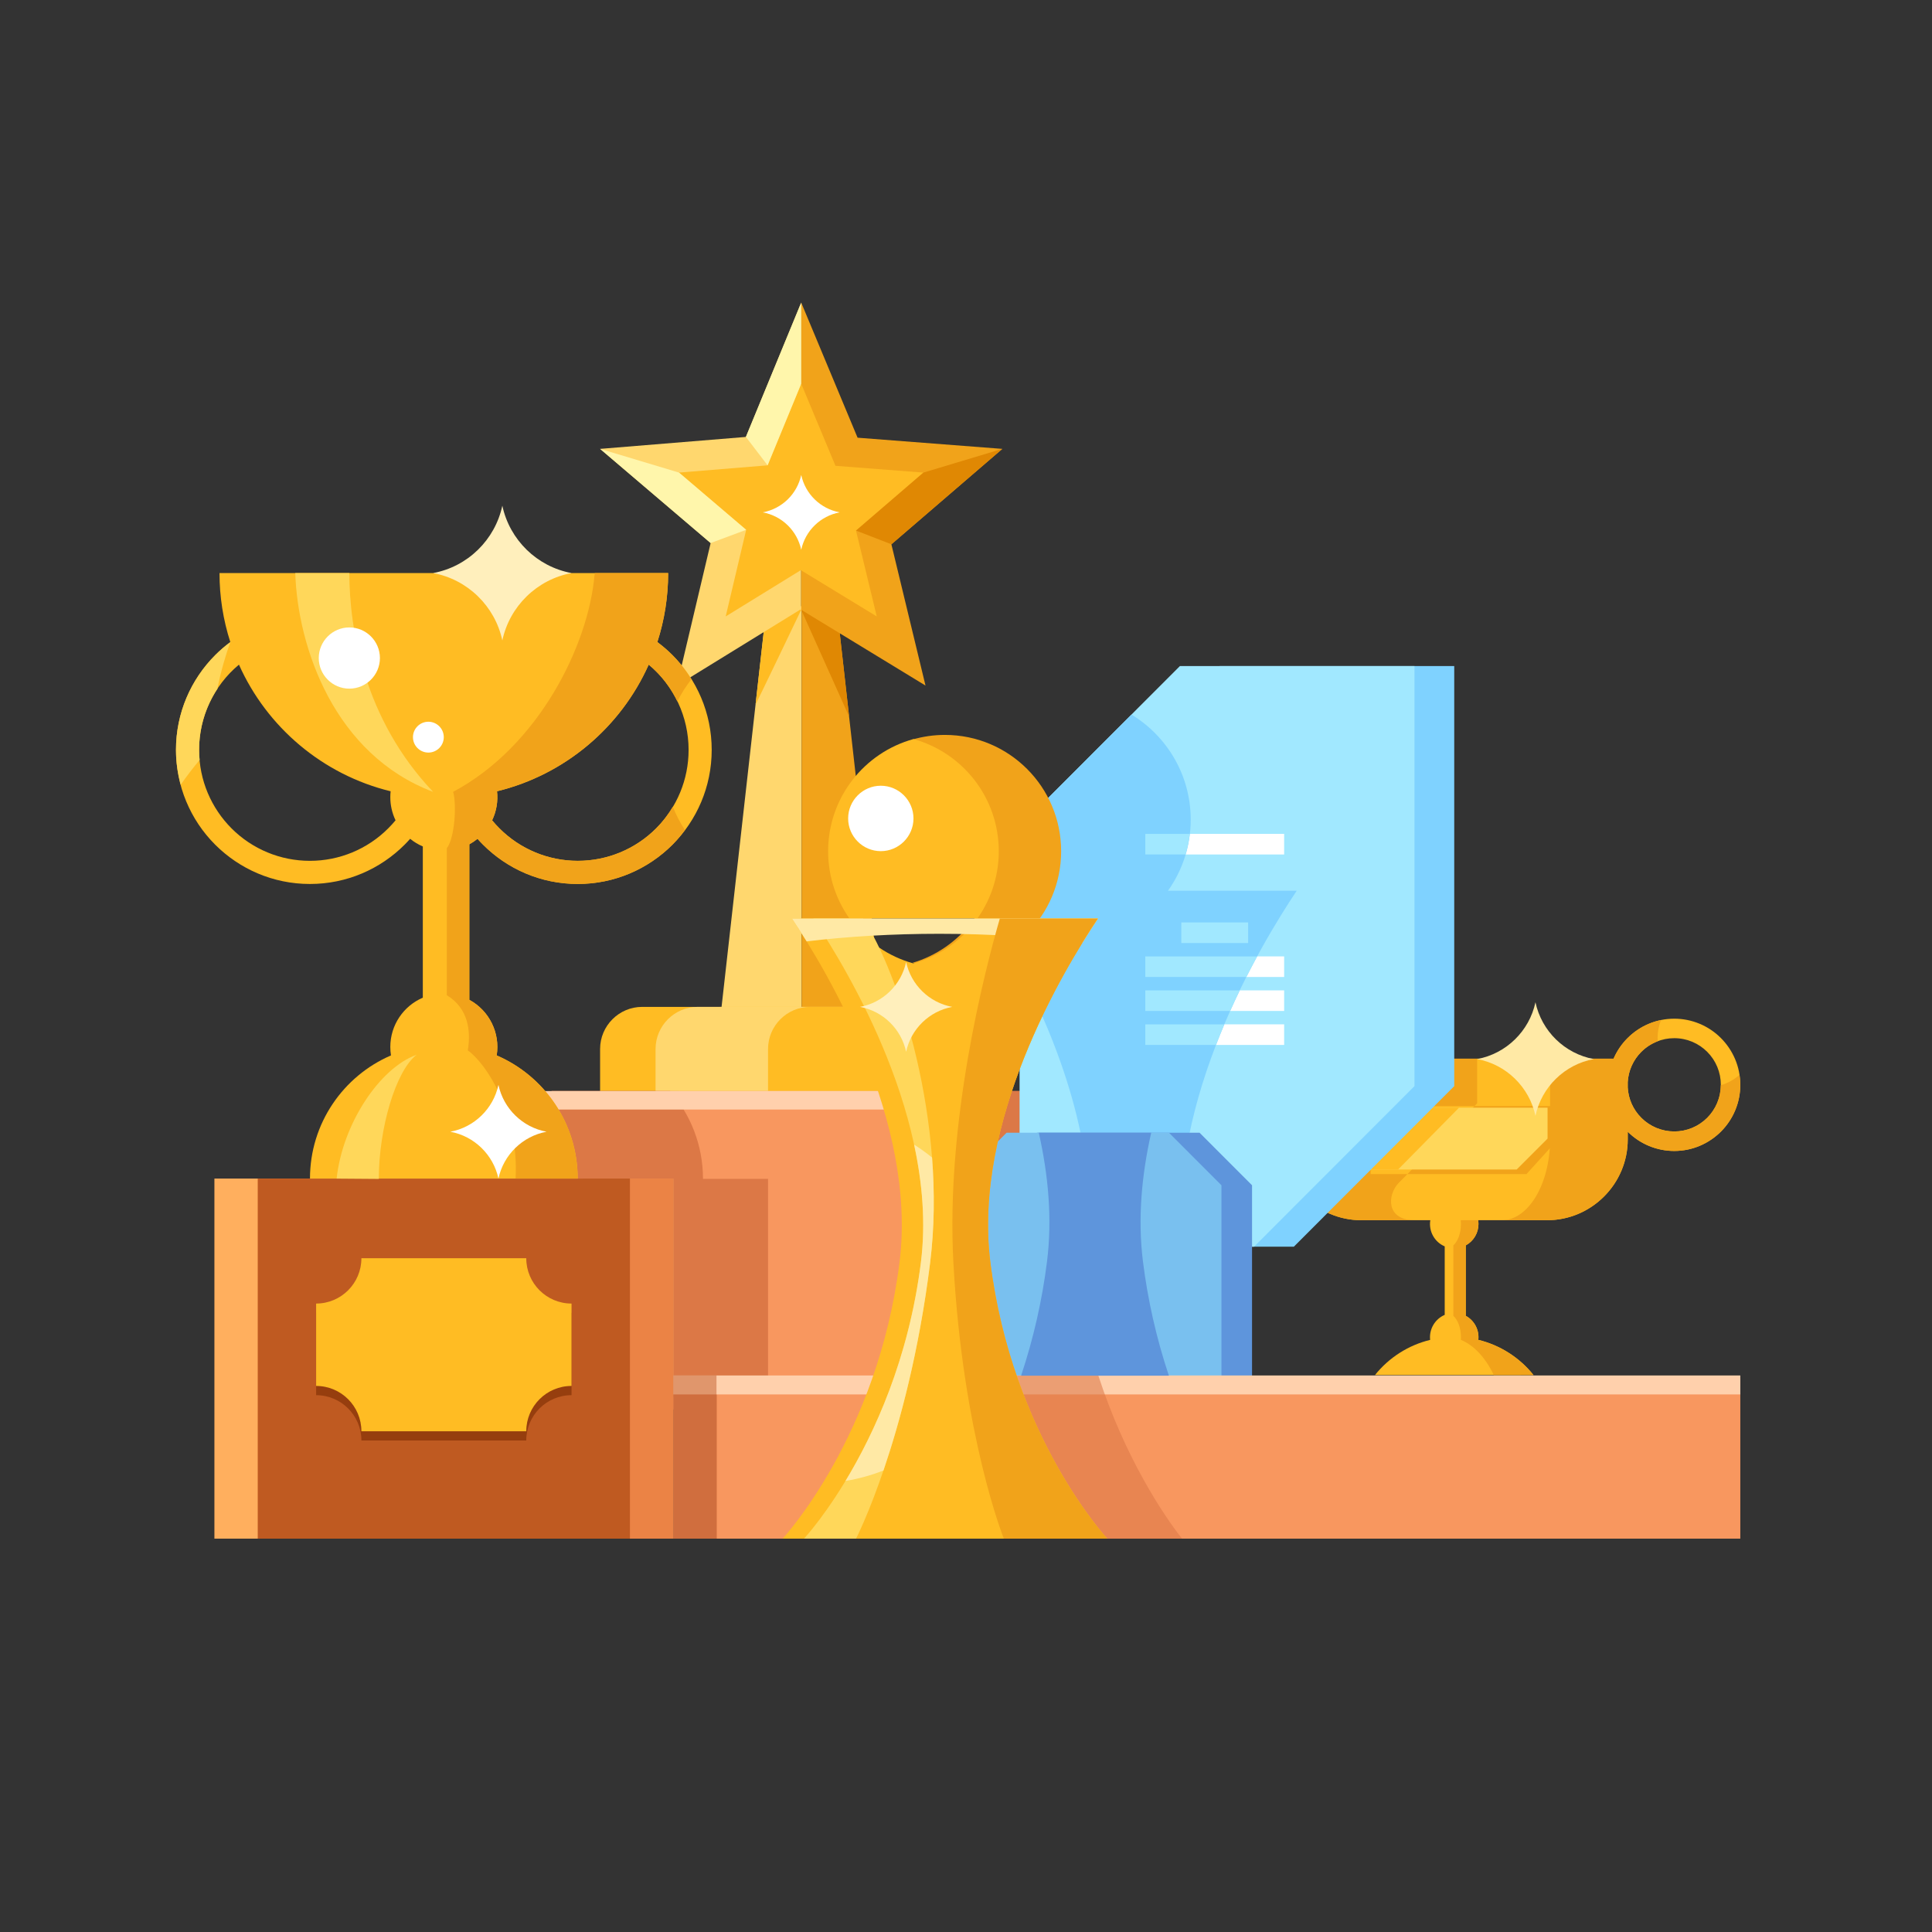 <?xml version="1.0" encoding="UTF-8"?> <!-- Generator: Adobe Illustrator 25.0.0, SVG Export Plug-In . SVG Version: 6.00 Build 0) --> <svg xmlns="http://www.w3.org/2000/svg" xmlns:xlink="http://www.w3.org/1999/xlink" id="Слой_1" x="0px" y="0px" viewBox="0 0 1280 1280" style="enable-background:new 0 0 1280 1280;" xml:space="preserve"><rect x="0" y="0" width="1280" height="1280" fill="#333333" stroke="none"/> <style type="text/css"> .st0{fill:#FFD76E;} .st1{fill:#FFBC23;} .st2{fill:#F1A31A;} .st3{fill:#E08803;} .st4{fill:#FFFFFF;} .st5{fill:#FFF6AB;} .st6{fill:#F8975F;} .st7{fill:#DC7846;} .st8{fill:#FFD0AC;} .st9{fill:#FFAF5E;} .st10{fill:#EB8345;} .st11{fill:#BF5A21;} .st12{fill:#FFEFBC;} .st13{fill:#FFD75A;} .st14{fill:#963E0E;} .st15{fill:#FFE9A5;} .st16{fill:#7FD2FF;} .st17{fill:#A1E8FF;} .st18{fill:#5E95DC;} .st19{fill:#79C0EF;} .st20{fill:#C76737;fill-opacity:0.548;} .st21{fill:#DC7846;fill-opacity:0.555;} </style> <g> <path class="st0" d="M531.12,401.63h-23.22l-36.11,321.22h59.33L531.12,401.63"></path> <path class="st1" d="M530.82,404c0,0.01-30.3,63.37-30.22,62.61l7.31-64.98L530.82,404"></path> <path class="st2" d="M531.12,401.63h23.21l36.12,321.22h-59.33L531.12,401.63"></path> <path class="st3" d="M530.82,404l31.74,70.72l-8.22-73.09L530.82,404"></path> <path class="st0" d="M530.82,404.01l-0.42-0.26l-81.92,50.45l22.34-94.41l-73.24-62.4l96.59-7.91l36.65-89V404.01"></path> <path class="st2" d="M530.82,200.47l37.35,89.52l95.9,7.4l-73.5,63.22l22.6,93.59L530.82,404L530.82,200.47"></path> <path class="st1" d="M530.82,254.21l22.7,54.4l58.27,4.5l-44.66,38.42l13.74,56.87l-50.3-30.66l-49.78,30.66l13.57-57.37 l-44.5-37.93l58.69-4.8L530.82,254.21 M530.82,377.9l-0.25-0.16l-49.78,30.66l13.57-57.37l-44.5-37.93l58.69-4.8l22.27-54.1V377.9"></path> <path class="st4" d="M556.29,339.45c-12.71-2.37-22.75-12.14-25.46-24.78c-2.72,12.64-12.76,22.41-25.46,24.78 c12.71,2.37,22.75,12.14,25.46,24.78C533.55,351.59,543.59,341.82,556.29,339.45"></path> <path class="st0" d="M477.35,667.09h155.83c15.31,0,27.84,12.54,27.84,27.88v27.89H449.51v-27.89 C449.51,679.63,462.04,667.09,477.35,667.09"></path> <path class="st1" d="M425.42,667.09h155.83c15.31,0,27.84,12.54,27.84,27.88v27.89H397.58v-27.89 C397.58,679.63,410.11,667.09,425.42,667.09"></path> <path class="st0" d="M462.17,667.09H618c15.31,0,27.84,12.54,27.84,27.88v27.89H434.33v-27.89 C434.33,679.63,446.86,667.09,462.17,667.09"></path> <path class="st1" d="M633.18,667.09h-96.49c-15.31,0-27.84,12.54-27.84,27.88v27.88h152.18v-27.88 C661.02,679.63,648.49,667.09,633.18,667.09"></path> <path class="st2" d="M633.18,667.09h-51.93c15.31,0,27.84,12.54,27.84,27.88v27.88h51.93v-27.88 C661.02,679.63,648.49,667.09,633.18,667.09"></path> <path class="st5" d="M530.82,200.47l0.01,53.74l-22.28,54.09l-14.38-18.83L530.82,200.47"></path> <path class="st3" d="M611.79,313.1l52.28-15.72l-73.5,63.22l-23.43-9.08L611.79,313.1"></path> <path class="st5" d="M449.85,313.1l44.5,37.92c0,0.01-23.54,8.76-23.54,8.76l-73.24-62.4L449.85,313.1"></path> <path class="st6" d="M365.44,933.8h330.75V722.85H365.44V933.8z"></path> <path class="st7" d="M604.89,933.8h91.31V722.85h-91.31V933.8z M434.33,925.65h74.51v-144.6h-74.51V925.65z M365.44,781.04h100.31 c0-22.28-8.22-42.61-21.76-58.19h-78.55L365.44,781.04"></path> <path class="st8" d="M351.08,735.1h253.8v-12.24h-253.8V735.1z"></path> <path class="st7" d="M446.06,1019.39h108.12v-106.3H446.06V1019.39z"></path> <path class="st9" d="M142.05,1019.39h304.01V780.83H142.05L142.05,1019.39z"></path> <path class="st10" d="M386.37,1019.39h59.69V780.83h-59.69V1019.39z"></path> <path class="st11" d="M170.76,1019.39h246.59V780.83H170.76V1019.39z"></path> <path class="st1" d="M262.06,543.47c-2.29-4.79-3.48-10.03-3.47-15.33c0-1.32,0.07-2.62,0.21-3.9 c-44.98-10.96-81.96-42.4-100.49-83.9c-16.76,13.97-26.43,34.67-26.4,56.48c0,20.3,8.22,38.69,21.48,51.99 c13.76,13.79,32.44,21.53,51.92,21.51c19.48,0.02,38.17-7.73,51.91-21.53C258.92,547.1,260.53,545.32,262.06,543.47z M429.79,440.34c-18.54,41.5-55.51,72.94-100.49,83.9c0.74,6.59-0.39,13.26-3.25,19.24c1.52,1.85,3.13,3.62,4.83,5.32 c13.75,13.8,32.43,21.55,51.91,21.53c19.48,0.02,38.17-7.72,51.93-21.51c13.78-13.79,21.51-32.5,21.49-51.99 C456.23,475,446.55,454.31,429.79,440.34z M442.68,379.66c0,15.96-2.52,31.32-7.16,45.73c3.53,2.62,6.87,5.5,9.98,8.61 c16.08,16.1,26.02,38.31,26.02,62.81c0,24.53-9.94,46.75-25.99,62.82c-16.09,16.07-38.27,26.02-62.75,26.02 c-24.5,0-46.69-9.95-62.74-26.02c-1.26-1.26-2.48-2.57-3.67-3.9c-1.69,1.37-3.51,2.59-5.42,3.64v103.05 c13.24,7.18,20.51,21.95,18.13,36.83c31.57,13.6,53.66,45,53.66,81.59H205.37c0-36.58,22.1-68,53.66-81.6 c-0.29-1.85-0.44-3.72-0.44-5.59c0-14.66,8.87-27.25,21.54-32.66V560.8c-3.02-1.29-5.85-3-8.4-5.07c-1.19,1.33-2.4,2.64-3.67,3.91 c-16.05,16.07-38.24,26.02-62.74,26.02c-24.47,0-46.65-9.95-62.74-26.02c-16.67-16.65-26.02-39.26-25.99-62.82 c0-24.5,9.94-46.71,26.02-62.81c3.11-3.11,6.45-5.99,9.98-8.61c-4.76-14.78-7.17-30.21-7.16-45.73L442.68,379.66L442.68,379.66z"></path> <path class="st12" d="M378.66,379.67c-22.87-4.23-41.01-21.97-45.85-44.64c-4.85,22.67-22.98,40.42-45.86,44.64 c22.88,4.22,41.01,21.96,45.86,44.63C337.65,401.63,355.78,383.89,378.66,379.67"></path> <path class="st13" d="M195.62,379.66c1.61,49.35,25.95,120.31,91.33,144.96c-45.9-48.27-55.5-108.38-55.5-144.96H195.62"></path> <path class="st4" d="M231.45,456.25c11.16,0,20.26-9.11,20.26-20.28c0-11.17-9.1-20.28-20.26-20.28 c-11.16,0-20.26,9.11-20.26,20.28C211.19,447.15,220.29,456.25,231.45,456.25 M283.81,498.61c5.64-0.02,10.2-4.59,10.21-10.22 c-0.01-5.64-4.57-10.2-10.21-10.22c-5.64,0.01-10.2,4.58-10.21,10.22C273.6,494.02,278.17,498.59,283.81,498.61"></path> <path class="st2" d="M445.76,534.47c-3.12,5.22-6.79,10.07-11.05,14.34c-13.76,13.79-32.45,21.53-51.93,21.51 c-19.48,0.02-38.16-7.73-51.91-21.53c-1.7-1.69-3.31-3.47-4.83-5.32c2.86-5.98,3.99-12.65,3.25-19.24 c44.98-10.96,81.96-42.4,100.49-83.9c1.71,1.43,3.35,2.92,4.92,4.49c5.74,5.75,10.46,12.5,14.05,19.9 c2.6-5.2,5.73-10.12,9.33-14.69c-3.61-5.81-7.79-11.22-12.6-16.03c-3.11-3.11-6.44-5.99-9.98-8.61 c4.76-14.78,7.17-30.21,7.16-45.73h-48.57l-0.15,0.8c-3.96,47.06-37.09,113.97-93.71,144.15c2.47,9.02,0.94,30.84-4.21,37.36v97.37 c14.34,8.72,16.04,23.81,13.91,36.57c12.27,8.68,33.98,41.82,31.66,84.91h41.13c0-36.59-22.09-67.99-53.66-81.59 c2.38-14.88-4.88-29.64-18.13-36.83V559.37c1.92-1.04,3.73-2.26,5.43-3.64c1.18,1.33,2.4,2.64,3.67,3.91 c16.05,16.07,38.24,26.02,62.74,26.02c24.48,0,46.66-9.95,62.75-26.02c3.01-3.01,5.72-6.3,8.27-9.72 C450.6,545.06,447.9,539.88,445.76,534.47"></path> <path class="st14" d="M378.66,924.34v-54.58c-16.57,0-30-13.45-30-30.03H239.44c0,16.58-13.43,30.03-30,30.03v54.58 c16.57,0,30,13.45,30,30.03h109.22C348.66,937.78,362.09,924.34,378.66,924.34"></path> <path class="st1" d="M378.66,918.22v-54.58c-16.57,0-30-13.44-30-30.03H239.44c0,16.59-13.43,30.03-30,30.03v54.58 c16.57,0,30,13.44,30,30.03h109.22C348.66,931.67,362.09,918.22,378.66,918.22"></path> <path class="st4" d="M362.1,749.8c-15.9-2.94-28.5-15.27-31.87-31.03c-3.37,15.76-15.98,28.09-31.88,31.03 c15.9,2.94,28.51,15.27,31.88,31.03C333.59,765.08,346.2,752.74,362.1,749.8"></path> <path class="st13" d="M276.01,698.82c-13.83,10.64-25.03,48.63-25.03,82.22l-27.95-0.21C226.91,744.77,251.45,707.58,276.01,698.82 M131.91,496.82c-0.01-14.38,4.21-28.45,12.13-40.45c2.26-11.73,5.67-22.87,8.55-30.98c-3.53,2.62-6.87,5.5-9.98,8.61 c-16.08,16.1-26.02,38.31-26.02,62.81c0,7.99,1.16,15.71,3.13,23.08c3.95-5.63,8.13-11.1,12.53-16.38 C132.05,501.31,131.91,499.08,131.91,496.82"></path> <path class="st1" d="M848.51,716.94v3.58c-0.42,7.57-3.62,14.73-8.99,20.09c-5.78,5.79-13.64,9.04-21.82,9.02 c-8.52,0-16.25-3.45-21.85-9.05c-5.79-5.79-9.03-13.65-9.01-21.84c-0.02-8.2,3.23-16.07,9.04-21.87 c5.78-5.79,13.63-9.04,21.82-9.03c8.54,0,16.26,3.46,21.84,9.05C844.89,702.22,848.09,709.37,848.51,716.94L848.51,716.94z M1078.42,720.51v-3.58c0.42-7.57,3.63-14.72,9-20.08c5.78-5.79,13.63-9.04,21.82-9.03c8.54,0,16.26,3.46,21.83,9.05 c5.8,5.79,9.04,13.66,9.02,21.85c0,8.54-3.43,16.28-9.03,21.87c-5.78,5.79-13.63,9.04-21.82,9.02c-8.2,0.01-16.06-3.24-21.84-9.05 C1082.03,735.21,1078.84,728.07,1078.42,720.51L1078.42,720.51z M1015.99,911c-9.28-11.6-22.13-19.79-36.56-23.32 c0.72-6.5-2.57-12.8-8.32-15.92V825.1c5.19-2.81,8.42-8.24,8.42-14.14c0-0.87-0.07-1.72-0.21-2.54h45.65 c29.4,0,53.45-24.08,53.45-53.51v-5.11c8.18,8.16,19.26,12.74,30.81,12.74c12.05,0,22.99-4.91,30.95-12.86 c8.21-8.21,12.82-19.35,12.81-30.96c0-12.07-4.89-23.01-12.84-30.98c-8.19-8.22-19.32-12.84-30.92-12.83 c-12.06,0-22.99,4.9-30.94,12.86c-3.92,3.93-7.06,8.56-9.27,13.65H857.9c-2.2-5.1-5.35-9.74-9.27-13.67 c-8.19-8.22-19.33-12.84-30.93-12.83c-12.05,0-22.98,4.9-30.94,12.86c-8.22,8.21-12.83,19.34-12.83,30.95 c0,12.07,4.9,23.02,12.85,30.98c8.19,8.22,19.31,12.85,30.92,12.84c12,0,22.88-4.86,30.82-12.74v5.11 c0,29.43,24.04,53.51,53.44,53.51h45.65c-1.17,7.28,2.76,14.43,9.55,17.33v45.37c-6.51,2.8-10.43,9.52-9.66,16.57 c-14.43,3.52-27.28,11.72-36.56,23.32L1015.99,911L1015.99,911z"></path> <path class="st2" d="M979.43,887.69c0.72-6.5-2.57-12.8-8.32-15.92V825.1c5.19-2.81,8.42-8.24,8.42-14.14 c0-0.87-0.07-1.72-0.21-2.54h-11.54c0.08,0.82,0.13,1.67,0.13,2.54c0,6.11-2.04,11.42-5.03,14.14v46.67 c2.99,2.73,5.03,8.04,5.03,14.15c0,0.6-0.02,1.18-0.06,1.77c8.74,3.56,16.37,11.92,21.83,23.32h26.31 C1006.71,899.41,993.86,891.21,979.43,887.69 M848.63,687.74c-6.27-6.27-14.3-10.48-23.02-12.08c-0.55,4.33-0.78,8.69-0.69,13.05 c13.24,3.16,22.83,14.64,23.59,28.23v3.58c-0.42,7.57-3.62,14.73-8.99,20.09c-1.18,1.16-2.45,2.23-3.8,3.19 c1.43,4.19,2.43,6.67,2.43,6.67v6.98c3.81-2.03,7.3-4.6,10.37-7.63v5.11c0,29.43,24.04,53.51,53.44,53.51h35.16 c-18.89-0.18-17.98-16.55-10.73-24.44l52.24-53v-29.56H857.9C855.7,696.31,852.56,691.67,848.63,687.74 M928.55,732.82h103.22 v22.52l-20.44,22.51H908.11v-22.52L928.55,732.82"></path> <path class="st13" d="M922.07,733.88h103.23v20.47l-20.44,20.46H901.63v-20.47L922.07,733.88"></path> <path class="st1" d="M912.93,733.88l-20.44,20.46v20.47h33.8l40.35-40.93H912.93"></path> <path class="st2" d="M1140.07,719c-0.04,8.11-3.29,15.87-9.02,21.6c-5.78,5.79-13.63,9.04-21.82,9.02 c-8.2,0.01-16.06-3.24-21.84-9.05c-5.36-5.35-8.56-12.49-8.97-20.05v-3.58c0.42-7.57,3.63-14.72,9-20.08 c3.05-3.06,6.77-5.44,10.89-7c-0.05-0.73-0.11-1.45-0.11-2.19c0-4.19,0.82-8.18,2.25-11.87c-8.4,1.73-16.1,5.9-22.16,11.97 c-3.92,3.93-7.06,8.56-9.27,13.65H895.29l131.66,0.01v53.49c0,29.43-14.36,53.51-31.91,53.51h29.94c29.4,0,53.45-24.08,53.45-53.51 v-5.11c8.18,8.16,19.26,12.74,30.81,12.74c12.06,0,22.99-4.91,30.95-12.86c8.21-8.21,12.82-19.35,12.81-30.96 c0-2.25-0.22-4.45-0.55-6.61C1148.88,715.29,1144.65,717.64,1140.07,719"></path> <path class="st15" d="M1055.92,701.66c-19.27-3.56-34.55-18.51-38.64-37.62c-4.09,19.1-19.37,34.05-38.65,37.62 c19.28,3.56,34.56,18.51,38.65,37.61C1021.37,720.17,1036.65,705.22,1055.92,701.66"></path> <path class="st16" d="M808.08,441.26h155.39v278.33L857.21,825.96H701.83V547.63L808.08,441.26"></path> <path class="st17" d="M781.74,441.26h155.39v278.33L830.86,825.96H675.49V547.63L781.74,441.26"></path> <path class="st4" d="M758.8,566.11h91.98v-13.64H758.8V566.11z M758.8,647.28h91.98v-13.64H758.8V647.28z M758.8,669.79h91.98 v-13.64H758.8V669.79z M758.8,692.3h91.98v-13.65H758.8V692.3z"></path> <path class="st16" d="M788.88,543.05c0-29.54-15.75-55.36-39.27-69.63l-74.12,74.21v26.26c2.36,5.73,5.37,11.18,8.96,16.24h-8.96 v51.67c25.32,48.58,51.95,117.6,45.23,184.16h62.6c-9.79-97.03,51.32-199.29,75.81-235.84h-85.31 C783.62,576.39,788.88,559.93,788.88,543.05"></path> <path class="st17" d="M758.8,633.64v13.64h66.95c2.32-4.58,4.71-9.13,7.16-13.64H758.8z M758.8,669.79h56.21 c2.09-4.67,4.22-9.22,6.35-13.64H758.8V669.79z M788.27,552.47H758.8v13.64h26.68C786.79,561.71,787.72,557.15,788.27,552.47z M758.8,692.3h46.84c1.79-4.63,3.64-9.19,5.52-13.64H758.8V692.3L758.8,692.3z M782.65,624.77h44.28v-13.64h-44.28V624.77 L782.65,624.77z"></path> <path class="st18" d="M687.14,750.46h107.6l34.77,34.81v126.17H652.37V785.27L687.14,750.46"></path> <path class="st19" d="M666.87,750.46h107.6l34.77,34.81v126.17H632.11V785.27L666.87,750.46"></path> <path class="st6" d="M474.93,1019.39H1153v-106.3H474.93V1019.39z"></path> <path class="st8" d="M446.14,923.85H1153v-12.57H446.14L446.14,923.85z"></path> <path class="st20" d="M446.06,1019.39h28.63V911.22h-28.63V1019.39z"></path> <path class="st21" d="M727.68,911.36h-90.79c-17.64,54.36-43.38,92.78-55.43,108.03h201.67 C771.07,1004.13,745.32,965.72,727.68,911.36L727.68,911.36z"></path> <path class="st18" d="M676.5,911.43h97.91c-8.21-24.62-13.97-49.98-17.18-75.73c-3.55-28.46-0.8-57.47,5.47-85.24h-74.48 c6.27,27.76,9.02,56.77,5.47,85.24C690.47,861.45,684.71,886.82,676.5,911.43"></path> <path class="st2" d="M626.05,486.9c42.52,0,76.99,34.51,76.99,77.08c0,42.57-34.47,77.07-76.99,77.07c-7.52,0-14.79-1.08-21.66-3.1 c31.97-9.37,55.34-38.93,55.34-73.97c0-35.05-23.37-64.62-55.34-73.98C611.43,487.94,618.72,486.89,626.05,486.9"></path> <path class="st1" d="M605.19,638.3c-32.6-8.97-56.54-38.84-56.54-74.32c0-35.48,23.94-65.36,56.54-74.33 c32.58,8.97,56.53,38.84,56.53,74.33C661.72,599.46,637.77,629.33,605.19,638.3 M524.68,608.54 c23.54,35.14,82.93,134.5,71.3,227.62c-14.44,115.62-77.47,183.22-77.47,183.22h215.07c0,0-63.03-67.61-77.47-183.22 c-11.62-93.12,47.76-192.48,71.32-227.62H524.68"></path> <path class="st13" d="M567.15,1019.39h-34.47c0,0,63.03-67.61,77.47-183.22c11.63-93.12-47.76-192.48-71.3-227.62h32.93 c23.54,35.14,56.06,135.03,44.43,228.16C601.78,952.32,567.15,1019.39,567.15,1019.39"></path> <path class="st15" d="M622.39,618.66c33.84,0,65.91,2.12,94.76,5.9c3.32-5.41,6.75-10.74,10.28-16.02H524.67 c2.8,4.17,6.11,9.28,9.74,15.15C561.47,620.45,591.19,618.66,622.39,618.66"></path> <path class="st2" d="M656.12,836.16c-11.62-93.12,47.76-192.48,71.32-227.62h-65.03c-10.16,35.14-35.8,134.5-30.78,227.62 c6.23,115.62,33.44,183.23,33.44,183.23h68.52C733.59,1019.39,670.56,951.79,656.12,836.16"></path> <path class="st4" d="M583.56,563.91c11.92,0,21.64-9.73,21.64-21.67s-9.72-21.67-21.64-21.67c-11.92,0-21.64,9.73-21.64,21.67 C561.92,554.18,571.64,563.91,583.56,563.91"></path> <path class="st15" d="M610.15,836.16c-8.03,64.34-31.1,113.77-49.99,145c8.61-1.4,17.04-3.72,25.15-6.94 c10.66-31.27,23.47-77.93,30.91-137.53c2.89-23.21,3.05-46.84,1.29-69.79c-3.79-3.09-7.75-5.94-11.88-8.56 C611.11,783.76,613.39,810.2,610.15,836.16"></path> <path class="st12" d="M630.88,667.09c-15.24-2.81-27.32-14.64-30.55-29.74c-3.23,15.1-15.31,26.93-30.56,29.74 c15.25,2.82,27.33,14.64,30.56,29.74C603.56,681.73,615.64,669.91,630.88,667.09"></path> </g> </svg> 